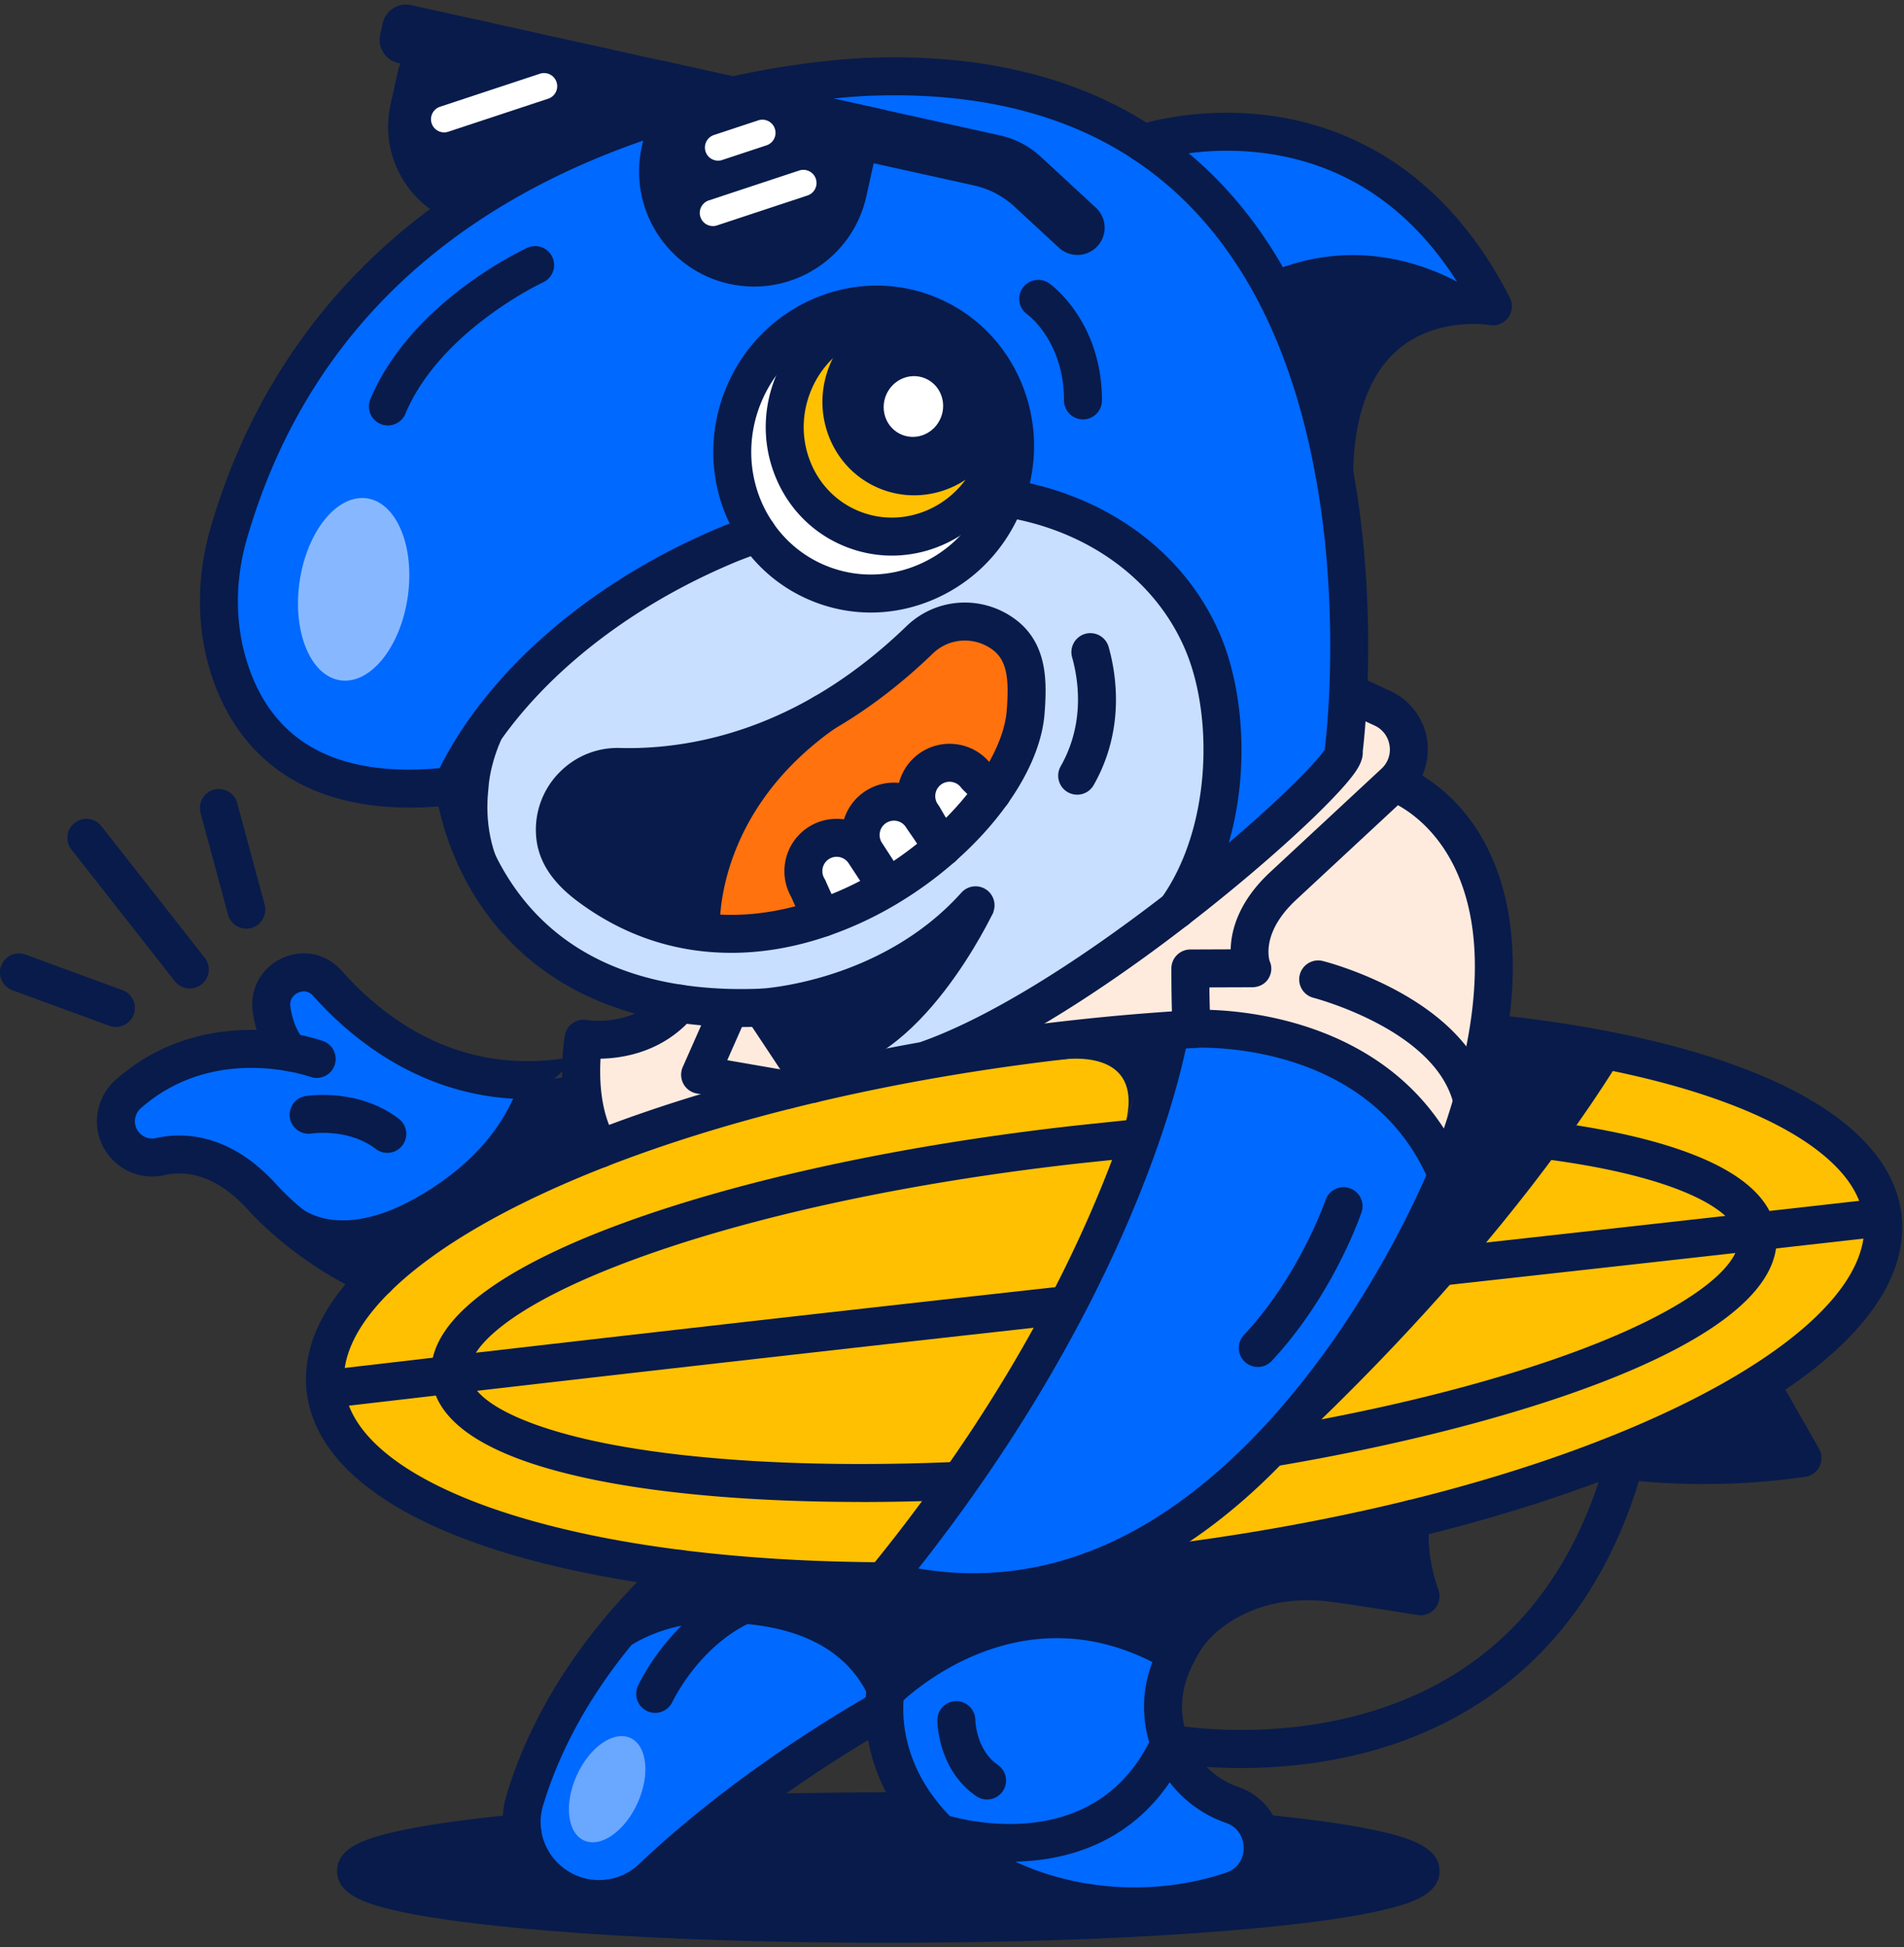 <?xml version="1.0" encoding="utf-8"?>
<svg xmlns="http://www.w3.org/2000/svg" fill="none" height="272" width="266">
  <rect width="100%" height="100%" fill="#333333" stroke="none"/>
  <path d="M66.913 2.815 85.37 6.897l-3.067 13.872c-1.694 7.657-9.283 12.498-16.94 10.804s-12.498-9.282-10.805-16.94l1.014-4.585c1.133-5.124 6.213-8.367 11.34-7.233" fill="#081B4B"/>
  <path d="M88.547 12.462h-5.884v5.884h5.884zM57.431.717l11.251 2.488-1.788 8.088-11.251-2.488a3.324 3.324 0 0 1-2.526-3.96l.354-1.602a3.324 3.324 0 0 1 3.96-2.526" fill="#081B4B"/>
  <path d="M62.048 18.493c-.77 0-1.489-.49-1.742-1.26a1.84 1.84 0 0 1 1.167-2.322l14-4.627a1.838 1.838 0 0 1 1.154 3.489l-14 4.627a1.8 1.8 0 0 1-.575.093z" fill="#fff"/>
  <path d="M263.026 170.037c1.734 15.704-25.694 32.319-65.847 42.144-11.967 2.93-25.057 5.26-38.848 6.782-.934.102-4.75.326-5.676.42 20.654-7.671 35.18-28.239 42.937-41.994l.261.147c40.06-4.423 67.177-7.499 67.177-7.499z" fill="#FFC001"/>
  <path d="M208.835 144.411c30.9 3.232 52.75 12.563 54.194 25.624 0 0-27.117 3.077-67.177 7.5l-.261-.147c4.337-7.691 6.561-13.253 6.561-13.253 2.995-7.597 4.806-14.175 5.745-19.866z" fill="#FFC001"/>
  <path d="M194.8 109.327s17.868 5.965 13.098 34.943c-.939 5.692-2.75 12.269-5.745 19.867-8.662-20.65-32.169-20.536-35.29-20.43-.225.008-.343.016-.343.016s-.22-1.709-.22-8.438l8.625-.028s-2.207-5.407 4.346-11.498z" fill="#FFEBDD"/>
  <path d="M208.567 42.778s-21.56-3.84-22.184 23.11c-3.101-16.871-10.385-35.155-26.628-45.873 0 0 31.703-10.633 48.812 22.763" fill="#0069FF"/>
  <path d="M197.178 212.18c-.918 5.06 1.277 10.792 1.277 10.792-10.14-1.632-17.386-2.697-24.204-3.268-6.806-.571-13.183-.653-21.593-.322.926-.094 4.741-.314 5.676-.421 13.791-1.521 26.88-3.851 38.848-6.781z" fill="#081B4B"/>
  <path d="M166.859 143.723v-.017c3.122-.106 26.628-.22 35.29 20.43 0 0-2.224 5.561-6.561 13.253-7.752 13.754-22.278 34.319-42.936 41.989-6.757 2.514-14.179 3.648-22.233 2.706a51 51 0 0 1-6.557-1.208c-.107-.025-.221-.049-.327-.078 11.417-13.983 19.642-27.105 25.538-38.403 11.919-22.833 14.334-38.224 14.334-38.224l-.016-.22a244 244 0 0 1 3.464-.224z" fill="#0069FF"/>
  <path d="M164.369 127.053c13.457-10.4 23.947-20.711 23.335-22.045 0 0 .416-3.122.645-8.226l.142.008 4.652 2.155c4.088 1.889 4.949 7.32 1.652 10.384l-15.529 14.432c-6.553 6.091-4.346 11.498-4.346 11.498l-8.625.028c0 6.729.22 8.438.22 8.438s.119-.008.343-.016v.016c-1.151.07-2.301.143-3.464.225-4.342.298-8.756.689-13.22 1.187a320 320 0 0 0-20.389 2.913l-.016-.089c10.531-3.762 23.559-12.364 34.596-20.904z" fill="#FFEBDD"/>
  <path d="M176.096 256.076c13.795 1.338 22.36 3.207 22.36 5.271 0 4.072-33.291 7.373-74.355 7.373-41.063 0-74.358-3.297-74.358-7.373 0-2.097 9.05-3.994 23.233-5.337.73 5.088 5.12 9.25 10.703 9.25a10.77 10.77 0 0 0 7.442-2.978c2.24-2.134 5.745-5.284 10.511-8.993 4.076-.102 18.189-.294 22.469-.294 1.412 0 2.812 0 4.207.016l.2-.151c6.104 8.047 17.235 13.424 29.957 13.424 4.852 0 9.475-.779 13.677-2.195 3.628-1.224 4.937-4.953 3.934-8.009l.02-.008z" fill="#081B4B"/>
  <path d="M65.072 106.099a46 46 0 0 0-1.91 3.693c-21.478 2.509-28.961-8.357-31.495-17.635-1.583-5.794-1.37-11.923.306-17.692 18.263-62.811 90.165-63.754 90.165-63.754 16.076-.506 28.313 3.158 37.616 9.303 16.243 10.719 23.527 29.006 26.628 45.874v.012c2.232 12.147 2.293 23.556 1.97 30.884-.228 5.108-.644 8.225-.644 8.225.612 1.335-9.879 11.645-23.335 22.046 7.609-10.686 7.903-27.007 3.794-37.004-4.21-10.25-14.28-18.398-27.68-20.487 3.836-10.274-.991-21.686-10.939-25.652-10.086-4.02-21.621 1.147-25.759 11.535-2.627 6.593-1.648 13.705 2.008 19.054-.449.18-3.236 1.22-3.68 1.408-16.999 6.986-30.154 18.21-37.04 30.186zm111 149.985c1.004 3.056-.306 6.785-3.933 8.009-4.203 1.416-8.822 2.196-13.677 2.196-12.722 0-23.853-5.378-29.957-13.424-3.154-4.15-4.97-9.014-4.97-14.204 0-6.01 2.697-11.461 6.818-15.994l.07-.58c8.05.943 15.472-.192 22.233-2.705 8.409-.326 14.791-.249 21.592.327l-.024.31c-5.973 4.149-9.34 9.29-10.817 13.264-2.778 7.488.914 15.913 8.397 18.708q.177.069.359.131c2.041.722 3.35 2.236 3.913 3.962z" fill="#0069FF"/>
  <path d="M123.913 123.991a52 52 0 0 0 7.74-5.635c2.722-2.399 5.076-4.99 6.936-7.614 2.742-3.852 4.427-7.773 4.697-11.261.077-1.004.134-2.008.134-2.987 0-3.11-.603-5.982-3.182-7.875-3.583-2.636-8.56-2.33-11.759.763-4.501 4.354-9.01 7.683-13.384 10.217-11.167 6.463-21.466 7.728-28.54 7.536-4.979-.135-9.039 3.884-9.039 8.797 0 .167 0 .335.017.502.175 3.105 2.24 5.467 4.729 7.328 4.994 3.738 10.298 5.741 15.619 6.414 5.786.739 11.588-.094 17.019-1.971 3.154-1.085 6.185-2.525 9.013-4.21zm-17.451 16.753a71 71 0 0 1-4.525.045 57 57 0 0 1-7.002-.596c-29.015-4.353-31.467-30.438-31.467-30.438l-.306.036 1.906-3.692c6.883-11.976 20.038-23.205 37.04-30.186.449-.188 3.236-1.228 3.68-1.408a19.14 19.14 0 0 0 8.761 7.035c10.09 4.023 21.621-1.143 25.762-11.535q.087-.22.168-.44c13.399 2.088 23.469 10.237 27.68 20.486 4.109 9.997 3.811 26.314-3.795 37.004-11.037 8.54-24.065 17.141-34.596 20.903l.016.09a289 289 0 0 0-16.284 3.345c-3.093-4.729-7.047-10.649-7.047-10.649z" fill="#C8DFFF"/>
  <path d="m163.398 143.949.016.221s-2.415 15.39-14.333 38.223l-.176-.094c-54.573 6.027-103.418 11.764-103.418 11.764-.57-5.162 2.008-10.421 7.153-15.505 6.59-6.512 17.386-12.735 31.169-18.1 7.842-3.052 16.647-5.823 26.195-8.218a288 288 0 0 1 19.789-4.194 323 323 0 0 1 20.389-2.913c4.464-.494 8.879-.89 13.22-1.188z" fill="#FFC001"/>
  <path d="M94.932 219.15c-28.636-3.602-48.07-12.62-49.445-25.085 0 0 48.84-5.733 103.418-11.763l.176.094c-5.896 11.298-14.122 24.42-25.539 38.403.106.028.221.053.327.077-10.348-.016-20.079-.616-28.933-1.726z" fill="#FFC001"/>
  <path d="M143.424 96.492c0 .984-.057 1.983-.134 2.987-.269 3.489-1.955 7.41-4.697 11.261-.461-.608-2.223-2.354-2.223-2.354a4.654 4.654 0 0 0-7.41 5.631s.755 1.322 1.526 2.566c-.779-1.146-1.632-2.37-1.632-2.37a4.657 4.657 0 0 0-6.39-1.567 4.656 4.656 0 0 0-1.567 6.39s2.13 3.264 2.946 4.59l-.102.069c-.954-1.538-2.876-4.431-2.876-4.431a4.656 4.656 0 0 0-6.39-1.567 4.655 4.655 0 0 0-1.563 6.39s1.237 2.876 1.988 4.109c-5.431 1.877-11.233 2.709-17.02 1.97l.042-.326c-.082-2.24-.029-18.104 17.173-30.25 4.378-2.535 8.883-5.864 13.384-10.218 3.198-3.093 8.176-3.399 11.759-.763 2.579 1.894 3.182 4.766 3.182 7.875z" fill="#FF720E"/>
  <path d="M129.548 43.91c9.948 3.966 14.775 15.379 10.939 25.653q-.08.22-.167.44c-4.141 10.393-15.672 15.554-25.763 11.535a19.1 19.1 0 0 1-8.76-7.034c-3.652-5.35-4.635-12.461-2.007-19.055 4.141-10.392 15.672-15.554 25.758-11.535zm9.479 21.067c3.203-8.039-.527-17.068-8.324-20.177-7.801-3.11-16.721.885-19.92 8.92-3.199 8.033.527 17.067 8.328 20.176 7.801 3.11 16.721-.885 19.92-8.92z" fill="#fff"/>
  <path d="M130.702 44.8c7.797 3.11 11.526 12.14 8.323 20.178-3.199 8.034-12.118 12.028-19.919 8.92-7.802-3.11-11.531-12.144-8.328-20.178s12.122-12.028 19.92-8.92zm6.838 14.955c2.179-5.464-.359-11.604-5.663-13.718-5.3-2.113-11.364.6-13.543 6.068-2.178 5.463.36 11.6 5.66 13.713 5.304 2.114 11.367-.6 13.546-6.063" fill="#FFC001"/>
  <path d="M131.877 46.038c5.304 2.113 7.842 8.254 5.663 13.717s-8.242 8.177-13.546 6.064c-5.3-2.114-7.838-8.255-5.659-13.714 2.178-5.468 8.242-8.18 13.542-6.067" fill="#081B4B"/>
  <path d="M136.37 108.39s1.763 1.747 2.224 2.355c-1.86 2.623-4.215 5.214-6.936 7.609a53 53 0 0 0-1.167-1.766c-.771-1.245-1.526-2.567-1.526-2.567a4.65 4.65 0 0 1 .889-6.52 4.65 4.65 0 0 1 6.52.889zm-12.526 15.246c-.812-1.331-2.946-4.591-2.946-4.591a4.65 4.65 0 0 1 1.567-6.389 4.65 4.65 0 0 1 6.389 1.567s.853 1.224 1.632 2.37c.425.69.853 1.355 1.167 1.767a52 52 0 0 1-7.74 5.639q-.079-.136-.175-.29l.102-.069z" fill="#fff"/>
  <path d="M130.486 116.591c.502.738.976 1.448 1.167 1.767-.314-.412-.746-1.077-1.167-1.767" fill="#fff"/>
  <path d="m130.422 222.084-.07.58c-4.121 4.533-6.818 9.984-6.818 15.994-9.013 5.166-16.325 10.287-21.907 14.636-4.765 3.709-8.27 6.859-10.51 8.993a10.8 10.8 0 0 1-7.442 2.978c-5.582 0-9.973-4.165-10.703-9.249a10.65 10.65 0 0 1 .355-4.599c5.924-19.634 21.29-32.022 21.597-32.262 8.854 1.11 18.585 1.709 28.932 1.726 2.232.563 4.415.954 6.557 1.207z" fill="#0069FF"/>
  <path d="M123.738 123.7q.098.154.176.29c-2.828 1.685-5.859 3.125-9.013 4.211-.751-1.233-1.987-4.109-1.987-4.109a4.65 4.65 0 1 1 7.952-4.823s1.922 2.893 2.876 4.431z" fill="#fff"/>
  <path d="M113.504 151.395q-1.768.418-3.504.849l-12.196-2.109 4.129-9.344q2.176.054 4.525-.045s3.95 5.92 7.046 10.649" fill="#FFEBDD"/>
  <path d="M81.192 150.109c-.045-2.893.33-5.011.33-5.011s8.137 1.42 13.412-4.904c2.183.326 4.51.53 7.002.595l-4.13 9.344 12.197 2.11c-9.548 2.391-18.357 5.165-26.195 8.217-2.032-3.231-2.567-7.238-2.612-10.351z" fill="#FFEBDD"/>
  <path d="m97.923 129.85-.04.327c-5.322-.674-10.63-2.677-15.62-6.415-2.49-1.86-4.554-4.223-4.73-7.328a7 7 0 0 1-.015-.502c0-4.912 4.06-8.931 9.037-8.797 7.075.192 17.37-1.069 28.542-7.536-17.203 12.147-17.256 28.011-17.174 30.251" fill="#081B4B"/>
  <path d="M40.51 146.999c-1.555-1.64-2.334-4.174-2.58-6.083-.554-4.37 4.877-6.872 7.798-3.579 6.26 7.059 18.104 16.276 35.466 12.767.044 3.113.579 7.12 2.61 10.352-13.782 5.365-24.579 11.588-31.168 18.1-9.89-4.301-15.995-11.319-15.995-11.319-5.577-6.165-10.91-6.438-14.297-5.667-2.313.526-4.676-.657-5.68-2.803s-.432-4.468 1.261-5.958c8.018-7.058 17.455-6.724 22.584-5.814z" fill="#0069FF"/>
  <path d="m65.072 106.099-1.906 3.693a46 46 0 0 1 1.91-3.693z" fill="#C8DFFF"/>
  <path d="M121.663 85.56a21.7 21.7 0 0 1-8.087-1.563 21.8 21.8 0 0 1-9.972-8.006c-4.293-6.283-5.145-14.333-2.277-21.531 4.676-11.73 17.778-17.574 29.206-13.02 5.468 2.179 9.765 6.402 12.098 11.886 2.318 5.447 2.44 11.539.347 17.153a24 24 0 0 1-.187.486c-2.265 5.687-6.537 10.164-12.037 12.628-2.926 1.31-6.01 1.967-9.091 1.967m.812-40.358c-6.863 0-13.453 4.272-16.223 11.225-2.216 5.553-1.567 11.75 1.73 16.578a16.5 16.5 0 0 0 7.553 6.067c4.206 1.677 8.841 1.563 13.048-.318 4.231-1.894 7.524-5.354 9.27-9.732q.068-.173.143-.37-.001-.007.004-.017c3.313-8.879-.918-18.867-9.437-22.262a16.4 16.4 0 0 0-6.092-1.171z" fill="#081B4B"/>
  <path d="M124.603 77.609c-2.191 0-4.382-.417-6.476-1.25-4.443-1.77-7.911-5.214-9.759-9.694-1.837-4.451-1.857-9.397-.049-13.93 3.737-9.38 14.219-14.044 23.367-10.4 9.144 3.643 13.542 14.24 9.805 23.62-1.804 4.53-5.219 8.108-9.613 10.079a17.8 17.8 0 0 1-7.275 1.575m.624-31.206c-5.068 0-9.935 3.158-11.984 8.299-1.293 3.24-1.281 6.773.025 9.94 1.297 3.141 3.717 5.553 6.818 6.789s6.516 1.15 9.621-.237c3.13-1.4 5.562-3.957 6.855-7.197 2.656-6.663-.416-14.167-6.843-16.73a12.2 12.2 0 0 0-4.492-.864" fill="#081B4B"/>
  <path d="M127.708 69.184c-1.57 0-3.158-.29-4.696-.901-3.236-1.29-5.757-3.795-7.104-7.055-1.334-3.232-1.346-6.822-.036-10.107 1.309-3.289 3.79-5.884 6.981-7.316 3.219-1.44 6.773-1.526 10.009-.236 3.235 1.289 5.761 3.794 7.108 7.054 1.334 3.232 1.346 6.822.036 10.111-2.089 5.235-7.075 8.45-12.293 8.45zm.437-21.217a7.7 7.7 0 0 0-3.125.677c-1.926.861-3.424 2.44-4.219 4.436-.796 1.999-.792 4.17.012 6.12.791 1.922 2.273 3.395 4.166 4.15 3.937 1.566 8.466-.49 10.098-4.583.796-1.995.792-4.17-.012-6.12-.796-1.922-2.273-3.399-4.166-4.15a7.4 7.4 0 0 0-2.75-.53z" fill="#081B4B"/>
  <path d="M113.509 154.042a2.65 2.65 0 0 1-2.219-1.199 1725 1725 0 0 0-6.219-9.405c-1.093.024-2.166.02-3.198 0a60 60 0 0 1-7.329-.624c-16.01-2.404-24.334-11.172-28.496-18.108a40.2 40.2 0 0 1-4.778-12.066 52 52 0 0 1-4.056.163c-19.544 0-25.987-12.187-28.104-19.952-1.661-6.084-1.555-12.698.314-19.132C33.72 58.94 41.294 46.275 51.93 36.087c8.483-8.128 18.912-14.697 30.99-19.52 20.283-8.095 38.085-8.495 39.154-8.511 15.456-.482 28.623 2.795 39.137 9.74 14.363 9.478 23.711 25.496 27.775 47.607a2.654 2.654 0 0 1-5.219.96c-3.795-20.635-12.367-35.487-25.481-44.14-9.589-6.333-21.727-9.312-36.069-8.867h-.049c-.176 0-17.86.342-37.445 8.197-25.995 10.425-42.891 28.472-50.211 53.643-1.596 5.492-1.697 11.115-.294 16.256 3.342 12.244 12.975 17.524 28.627 15.696q.025.001.049-.004l.078-.008.216-.024a2.65 2.65 0 0 1 2.913 2.391c.004.053.649 6.173 4.599 12.656 5.21 8.557 13.493 13.739 24.62 15.407 2.11.315 4.357.506 6.679.568 1.383.036 2.848.02 4.345-.041a2.64 2.64 0 0 1 2.314 1.179c.041.057 3.995 5.986 7.059 10.67a2.653 2.653 0 0 1-2.216 4.105z" fill="#081B4B"/>
  <path d="M129.773 150.606a2.653 2.653 0 0 1-.889-5.153c8.821-3.15 20.85-10.434 33.866-20.504 12.718-9.829 20.992-18.112 22.323-20.258 0-.012 0-.029.004-.041 0-.028.404-3.085.624-7.997.318-7.28.245-18.447-1.93-30.284a2.654 2.654 0 0 1 5.219-.959c2.264 12.327 2.342 23.923 2.011 31.48-.188 4.182-.498 7.054-.616 8.062.086 1.489-.996 2.934-2.142 4.301-1.171 1.391-2.934 3.219-5.092 5.288-4.725 4.516-10.817 9.702-17.154 14.603-7.785 6.026-22.731 16.802-35.326 21.303a2.6 2.6 0 0 1-.894.155zm55.52-44.499v.004z" fill="#081B4B"/>
  <path d="M186.382 68.545a2.65 2.65 0 0 1-2.652-2.648v-.073c.224-9.732 3.073-16.897 8.454-21.3 3.946-3.227 8.434-4.259 11.788-4.516-6.504-10.543-15.37-16.758-26.411-18.484-9.352-1.464-16.892.98-16.97 1.004a2.654 2.654 0 0 1-3.35-1.677 2.65 2.65 0 0 1 1.669-3.35c.347-.118 8.654-2.844 19.23-1.248 9.797 1.477 23.437 7.067 32.789 25.322a2.65 2.65 0 0 1-.229 2.787 2.64 2.64 0 0 1-2.599 1.032c-.061-.012-7.218-1.163-12.599 3.276-4.105 3.383-6.28 9.197-6.468 17.28a2.66 2.66 0 0 1-2.652 2.6zm-22.017 61.167a2.653 2.653 0 0 1-2.155-4.199c7.01-9.849 7.288-25.252 3.505-34.457-4.092-9.956-13.673-17.01-25.636-18.875a2.65 2.65 0 0 1-2.211-3.028 2.65 2.65 0 0 1 3.027-2.211c13.812 2.15 24.922 10.412 29.725 22.098 4.268 10.384 4.288 27.758-4.072 39.525a2.64 2.64 0 0 1-2.187 1.147zM63.107 112.548a2.66 2.66 0 0 1-1.2-.289 2.65 2.65 0 0 1-1.196-3.501c.02-.049.045-.094.07-.143a49 49 0 0 1 1.99-3.844c7.447-12.954 21.418-24.37 38.335-31.32.265-.11 1.061-.412 2.248-.86.665-.253 1.269-.482 1.457-.555a2.654 2.654 0 0 1 3.447 1.477 2.654 2.654 0 0 1-1.477 3.447c-.2.078-.84.323-1.546.592-.751.286-1.885.714-2.101.804-15.86 6.516-28.888 17.104-35.76 29.059a44 44 0 0 0-1.742 3.354 2 2 0 0 1-.106.229l-.057.11a2.65 2.65 0 0 1-2.358 1.436zm39.055 20.545q-2.332-.001-4.615-.289c-6.091-.772-11.767-3.101-16.876-6.925-3.696-2.766-5.59-5.806-5.785-9.303a11.36 11.36 0 0 1 3.452-8.862 11.34 11.34 0 0 1 8.29-3.236c6.419.172 16.338-.926 27.138-7.18 4.468-2.588 8.801-5.893 12.869-9.826 4.138-4.003 10.519-4.419 15.175-.991 3.823 2.807 4.264 7.058 4.264 10.013 0 .926-.045 1.942-.143 3.194-.302 3.897-2.089 8.251-5.178 12.592-1.979 2.791-4.423 5.48-7.255 7.985-.028.029-.061.057-.089.086a54.6 54.6 0 0 1-8.136 5.92 51 51 0 0 1-9.512 4.439c-4.59 1.588-9.147 2.383-13.599 2.383m-15.848-23.314a6.08 6.08 0 0 0-4.272 1.738 6.11 6.11 0 0 0-1.86 4.741c.106 1.853 1.305 3.603 3.668 5.374 4.362 3.264 9.193 5.251 14.362 5.908 5.08.649 10.401.029 15.819-1.844a46 46 0 0 0 8.524-3.983 49.3 49.3 0 0 0 7.259-5.271q.042-.042.085-.078c2.567-2.256 4.762-4.663 6.529-7.157 2.497-3.504 3.99-7.03 4.215-9.93.085-1.115.126-2 .126-2.784 0-2.941-.628-4.655-2.101-5.74-2.567-1.89-6.076-1.665-8.344.53-4.382 4.235-9.058 7.801-13.902 10.605-11.873 6.875-22.832 8.087-29.94 7.891h-.172z" fill="#081B4B"/>
  <path d="M97.919 132.499a2.65 2.65 0 0 1-2.648-2.554c-.119-3.191.212-19.749 18.295-32.516a2.654 2.654 0 0 1 3.697.637 2.654 2.654 0 0 1-.636 3.697c-16.183 11.424-16.117 26.325-16.056 27.986a2.65 2.65 0 0 1-2.555 2.746h-.097zm16.981-1.645a2.65 2.65 0 0 1-2.326-1.375c-.742-1.253-1.746-3.53-2.032-4.186-1.946-3.42-.824-7.806 2.555-9.858 3.427-2.077 7.899-.996 10 2.407.245.371 1.975 2.983 2.893 4.456l.159.261a2.652 2.652 0 1 1-4.508 2.795l-.155-.261c-.922-1.482-2.812-4.334-2.832-4.362a1 1 0 0 1-.057-.09 2.005 2.005 0 0 0-2.75-.673 2.003 2.003 0 0 0-.669 2.746q.095.16.167.326c.449 1.045 1.338 2.995 1.816 3.774a2.652 2.652 0 0 1-2.265 4.036z" fill="#081B4B"/>
  <path d="M123.923 126.407a2.65 2.65 0 0 1-2.297-1.326l-.041-.066c-.784-1.281-2.881-4.492-2.901-4.525l-.049-.073c-2.089-3.444-.988-7.944 2.456-10.033a7.25 7.25 0 0 1 5.525-.849 7.27 7.27 0 0 1 4.46 3.227c.183.262.922 1.327 1.607 2.33.429.629.992 1.465 1.245 1.885a2.656 2.656 0 0 1-.89 3.644 2.656 2.656 0 0 1-3.644-.89 58 58 0 0 0-1.093-1.652c-.771-1.13-1.616-2.342-1.616-2.346q-.047-.07-.09-.139a1.98 1.98 0 0 0-1.236-.906 2.003 2.003 0 0 0-2.203 2.95c.269.408 2.138 3.281 2.933 4.574q.092.14.164.274a2.652 2.652 0 0 1-2.326 3.921zm-2.33-1.383s.008.012.008.016c0-.004-.008-.012-.008-.016" fill="#081B4B"/>
  <path d="M131.654 121.005a2.65 2.65 0 0 1-2.178-1.138c-.327-.437-.735-1.057-1.249-1.894a99 99 0 0 1-1.489-2.505 7.25 7.25 0 0 1-1.31-5.255 7.26 7.26 0 0 1 2.815-4.827 7.28 7.28 0 0 1 5.407-1.424 7.26 7.26 0 0 1 4.704 2.656c.547.547 1.857 1.865 2.35 2.518a2.653 2.653 0 1 1-4.227 3.207c-.212-.282-1.195-1.298-1.979-2.073a2 2 0 0 1-.244-.282 2 2 0 0 0-1.322-.771 1.994 1.994 0 0 0-2.253 1.71c-.073.53.066 1.057.388 1.481q.105.136.192.29c.008.012.742 1.297 1.481 2.489.595.967.893 1.383 1.016 1.546a2.652 2.652 0 0 1-2.106 4.264zm-21.646 33.886q-.225.001-.457-.041l-12.196-2.109a2.65 2.65 0 0 1-1.885-1.363 2.68 2.68 0 0 1-.09-2.326l4.13-9.343a2.653 2.653 0 0 1 4.851 2.142l-2.758 6.238 8.85 1.531a2.652 2.652 0 0 1-.449 5.263zm-36.252-1.371c-14.762 0-24.906-8.667-30.01-14.424-.796-.893-1.734-.604-2.101-.436-.294.134-1.24.665-1.081 1.921.18 1.396.775 3.432 1.872 4.587a2.65 2.65 0 0 1-.097 3.749 2.654 2.654 0 0 1-3.75-.098c-2.42-2.55-3.105-6.14-3.285-7.568-.404-3.183 1.224-6.092 4.15-7.422 2.905-1.318 6.149-.633 8.262 1.746 6.378 7.189 17.268 15.097 32.952 11.931a40 40 0 0 1-6.908 6.01z" fill="#081B4B"/>
  <path d="M52.636 181.203c-.355 0-.714-.07-1.057-.221-10.135-4.406-16.44-11.445-16.917-11.987-3.696-4.076-7.748-5.753-11.726-4.844-3.501.8-7.149-.999-8.675-4.267-1.44-3.085-.653-6.814 1.914-9.071 8.911-7.842 19.36-7.397 24.8-6.434 2.5.44 4.072 1.007 4.243 1.069a2.653 2.653 0 0 1-1.832 4.978s-1.293-.466-3.334-.825c-4.5-.799-13.126-1.183-20.372 5.19-.808.71-1.061 1.881-.608 2.844.477 1.02 1.607 1.588 2.689 1.339 3.403-.776 10.119-.971 16.855 6.475q.02.018.033.037c.053.061 5.871 6.634 15.048 10.625a2.652 2.652 0 0 1-1.057 5.084zm149.517-14.419a2.645 2.645 0 0 1-2.444-1.628c-8.014-19.095-30.247-18.891-32.757-18.805-.167.004-.261.012-.277.012a2.655 2.655 0 0 1-2.787-2.31c-.024-.191-.241-2.068-.241-8.776a2.653 2.653 0 0 1 2.644-2.652l5.639-.021c.074-2.742 1.139-6.712 5.533-10.796l15.493-14.395c.02-.021.045-.041.065-.061a3.62 3.62 0 0 0 1.102-3.244 3.63 3.63 0 0 0-2.089-2.763l-4.652-2.154a2.65 2.65 0 0 1-1.293-3.521 2.65 2.65 0 0 1 3.521-1.294l4.651 2.155a8.96 8.96 0 0 1 5.101 6.744 8.96 8.96 0 0 1-.661 5.052c1.864 1.146 4.309 3.04 6.549 5.998 3.843 5.08 7.879 14.472 5.263 30.369-1.024 6.222-3.011 13.089-5.896 20.409a2.65 2.65 0 0 1-2.44 1.681h-.028zm-33.128-25.726c6.386.209 23.38 2.167 32.691 16.57 1.665-4.9 2.856-9.519 3.562-13.795 3.579-21.731-6.267-29.321-9.976-31.361l-14.232 13.224c-4.827 4.489-3.811 8.181-3.684 8.577.367.812.273 1.706-.204 2.456-.486.763-1.347 1.167-2.253 1.171l-5.969.021c.012 1.322.037 2.346.061 3.137z" fill="#081B4B"/>
  <path d="M136.004 225.059c-1.955 0-3.922-.114-5.888-.346a54 54 0 0 1-6.875-1.265l-.033-.009c-.114-.028-.233-.053-.343-.085a2.652 2.652 0 0 1-1.379-4.244c9.997-12.244 18.488-25.012 25.24-37.954 11.543-22.107 14.041-37.261 14.065-37.412a2.65 2.65 0 0 1 3.032-2.203 2.653 2.653 0 0 1 2.207 3.027c-.102.645-2.619 16.085-14.603 39.04-6.3 12.074-14.069 23.992-23.127 35.482q1.219.207 2.432.347c7.132.836 14.195-.025 20.997-2.554 20.405-7.577 34.792-28.819 41.549-40.807 4.186-7.422 6.39-12.881 6.41-12.934a2.653 2.653 0 0 1 4.925 1.97c-.094.233-2.342 5.815-6.716 13.571-8.691 15.415-23.437 35.421-44.32 43.173-5.72 2.126-11.608 3.199-17.573 3.199z" fill="#081B4B"/>
  <path d="M152.65 222.03a2.652 2.652 0 0 1-.261-5.292c.474-.049 1.489-.114 2.669-.196 1.13-.077 2.538-.171 2.982-.22 13.367-1.477 26.322-3.737 38.51-6.72 39.084-9.568 65.337-25.718 63.839-39.281-1.212-10.975-21.556-20.111-51.831-23.277a2.653 2.653 0 0 1 .551-5.276c15.774 1.648 29.251 4.884 38.974 9.352 10.698 4.917 16.774 11.355 17.578 18.618.959 8.683-5.419 17.61-18.439 25.812-12.069 7.601-29.157 14.244-49.416 19.201-12.412 3.04-25.595 5.341-39.186 6.839-.555.061-1.845.147-3.211.24-1.037.07-2.106.143-2.493.18q-.135.012-.27.012zm-27.409 1.499h-1.396c-10.298-.017-20.14-.604-29.243-1.747-31.402-3.949-50.264-13.946-51.754-27.427-.648-5.892 2.016-11.841 7.924-17.684 6.773-6.692 17.863-13.155 32.07-18.683 8.01-3.118 16.934-5.917 26.514-8.316a293 293 0 0 1 19.969-4.231 324 324 0 0 1 20.556-2.938c4.427-.49 8.911-.893 13.33-1.195 1.163-.082 2.33-.16 3.489-.229h.033c.065 0 .126-.008.195-.008a2.65 2.65 0 0 1 2.653 2.652 2.623 2.623 0 0 1-2.534 2.648h-.07q-1.69.105-3.399.221a320 320 0 0 0-33.335 4.063 287 287 0 0 0-16.133 3.314c-1.171.273-2.33.559-3.477.84-9.36 2.346-18.067 5.076-25.873 8.116-13.538 5.271-24.004 11.326-30.267 17.512-4.696 4.643-6.842 9.128-6.381 13.326 1.159 10.519 19.222 19.234 47.139 22.748 8.887 1.113 18.512 1.689 28.606 1.705h1.371a2.652 2.652 0 1 1 0 5.304zm-18.782-80.136a2.652 2.652 0 0 1-.122-5.3c.167-.008 16.794-.946 27.978-13.412a2.657 2.657 0 0 1 3.746-.204 2.657 2.657 0 0 1 .204 3.746c-12.706 14.163-30.916 15.134-31.683 15.17z" fill="#081B4B"/>
  <path d="M83.809 163.109c-.882 0-1.742-.44-2.248-1.24-2.412-3.839-2.975-8.495-3.02-11.727-.049-3.109.355-5.414.371-5.512a2.656 2.656 0 0 1 3.069-2.15c.261.041 6.728 1.032 10.919-3.991a2.656 2.656 0 0 1 3.737-.338 2.65 2.65 0 0 1 .339 3.737c-4.166 4.99-9.748 5.929-13.077 5.99a30 30 0 0 0-.05 2.183c.037 2.558.445 6.185 2.204 8.98a2.65 2.65 0 0 1-2.24 4.064zM45.483 196.71a2.653 2.653 0 0 1-2.631-2.342 2.65 2.65 0 0 1 2.325-2.942c.49-.057 49.473-5.802 103.434-11.764a2.651 2.651 0 1 1 .58 5.272c-53.941 5.957-102.908 11.702-103.398 11.759a3 3 0 0 1-.314.017zm150.366-16.525a2.65 2.65 0 0 1-.286-5.288c39.595-4.374 66.896-7.467 67.169-7.5a2.657 2.657 0 0 1 2.934 2.338 2.65 2.65 0 0 1-2.338 2.934c-.269.033-27.578 3.129-67.185 7.499a2 2 0 0 1-.294.017m-37.383 88.753c-13.208 0-25.196-5.411-32.071-14.473-3.603-4.741-5.508-10.205-5.508-15.807 0-6.226 2.595-12.375 7.503-17.777a2.652 2.652 0 1 1 3.925 3.566c-4.006 4.41-6.128 9.327-6.128 14.211 0 4.431 1.53 8.789 4.427 12.6 5.794 7.634 16.464 12.375 27.848 12.375 4.459 0 8.776-.693 12.828-2.056 2.216-.747 2.819-2.962 2.26-4.668-.249-.767-.844-1.783-2.276-2.289a13 13 0 0 1-.421-.155c-8.784-3.293-13.236-13.204-9.931-22.107 2.016-5.426 6.312-10.718 11.792-14.521a2.652 2.652 0 1 1 3.027 4.357c-6.548 4.546-9.066 9.915-9.841 12.013-2.293 6.173.775 13.036 6.838 15.301.017.004.029.012.045.016.09.037.176.065.27.098 2.668.946 4.692 3.003 5.549 5.643 1.371 4.178-.351 9.568-5.607 11.343-4.602 1.55-9.486 2.334-14.521 2.334z" fill="#081B4B"/>
  <path d="M101.632 255.941a2.653 2.653 0 0 1-.066-5.304c4.134-.102 18.296-.294 22.535-.294 1.42 0 2.824 0 4.228.016a2.65 2.65 0 0 1 2.631 2.673 2.647 2.647 0 0 1-2.672 2.632 484 484 0 0 0-4.187-.017c-4.21 0-18.291.192-22.404.294z" fill="#081B4B"/>
  <path d="M124.101 271.37c-19.948 0-38.713-.771-52.839-2.17-6.944-.69-12.42-1.498-16.28-2.4-4.097-.958-7.891-2.285-7.891-5.451 0-3.382 4.32-4.631 8.373-5.541 4.116-.922 9.927-1.742 17.267-2.436a2.643 2.643 0 0 1 2.889 2.391 2.65 2.65 0 0 1-2.391 2.889c-9.903.939-15.264 1.951-18.129 2.705 3.003.796 8.756 1.873 19.639 2.84 13.57 1.204 31.099 1.869 49.362 1.869s35.792-.665 49.359-1.869c10.927-.971 16.684-2.056 19.675-2.852-2.767-.738-7.899-1.718-17.3-2.632a2.65 2.65 0 1 1 .514-5.279c7.116.689 12.734 1.505 16.696 2.419 4.186.967 8.063 2.301 8.063 5.492s-3.791 4.492-7.892 5.451c-3.855.906-9.335 1.714-16.276 2.4-14.125 1.399-32.89 2.17-52.839 2.17z" fill="#081B4B"/>
  <path d="M83.681 267.914c-6.655 0-12.383-4.954-13.326-11.527a13.3 13.3 0 0 1 .44-5.741c6.02-19.948 21.45-32.736 22.446-33.54a2.65 2.65 0 0 1 3.57.164 2.65 2.65 0 0 1-.232 3.957c-.147.119-15.024 12.119-20.703 30.949a8 8 0 0 0-.27 3.46c.572 3.974 4.044 6.973 8.075 6.973 1.04 0 2.06-.196 3.024-.579a8.1 8.1 0 0 0 2.586-1.665c2.15-2.052 5.758-5.308 10.711-9.168 6.806-5.3 14.281-10.295 22.217-14.844a2.65 2.65 0 0 1 3.619.983 2.65 2.65 0 0 1-.983 3.619c-7.72 4.423-14.987 9.279-21.593 14.428-4.778 3.721-8.242 6.851-10.306 8.822a13.4 13.4 0 0 1-9.27 3.709zm114.775-42.292q-.21 0-.421-.033c-10.098-1.628-17.267-2.68-24.004-3.243-6.614-.555-12.775-.649-21.27-.315a2.656 2.656 0 0 1-2.754-2.546 2.65 2.65 0 0 1 2.546-2.754c8.728-.343 15.081-.245 21.919.331 5.957.501 12.184 1.362 20.344 2.648-.453-2.281-.751-5.203-.245-7.998a2.655 2.655 0 0 1 3.081-2.138 2.654 2.654 0 0 1 2.138 3.081c-.767 4.247 1.126 9.327 1.142 9.376a2.657 2.657 0 0 1-2.48 3.599zm26.206-21.967s12.143 2.195 27.154 0l-5.928-10.393" fill="#081B4B"/>
  <path d="M238.065 207.29c-8.074 0-13.534-.963-13.872-1.024a2.651 2.651 0 1 1 .942-5.219c.106.021 9.862 1.722 22.405.465l-3.954-6.932a2.655 2.655 0 0 1 .987-3.619 2.657 2.657 0 0 1 3.62.987l5.928 10.393a2.648 2.648 0 0 1-1.918 3.937 98 98 0 0 1-14.133 1.008z" fill="#081B4B"/>
  <path d="M131.452 58.314c.871-2.185-.143-4.643-2.266-5.489s-4.549.24-5.42 2.426.143 4.643 2.266 5.489c2.122.846 4.549-.24 5.42-2.426" fill="#fff"/>
  <path d="M207.887 42.13s-14.383-12.127-32.348-3.252c0 0 9.246 19.993 9.756 26.424 0 0-.584-24.592 22.592-23.172M43.106 172.998s23.43-4.313 29.41-21.605l8.745-1.297 1.99 9.409s-25.068 11.681-30.617 19.054zm95.687-45.614s-10.384 22.184-24.057 22.282h-1.31l-1.746-3.154-2.085-3.13-.808-1.546 6.586-2.285 16.28-8.711 2.738-3.779.738-.612m40.123 80.469s30.818-26.509 50.811-58.498l-15.864-2.803s-25.954 55.095-34.947 61.301m-50.3 14.221-30.014-1.987-5.227 6.912-2.668 1.004-1.322 4.476s4.712-4.386 12.302-4.815c8.564-.424 20.172 1.13 23.951 11.751l7.83-15.496-4.848-1.837z" fill="#081B4B"/>
  <path d="M125.193 238.472s16.105-16.949 36.543-5.925l9.784-11.665-16.598-1.497-12.233 3.027-10.808.563-3.575 1.396-4.206 9.572zm15.861 21.57c-5.887 0-10.372-1.44-10.588-1.509a2.656 2.656 0 0 1-1.697-3.346 2.647 2.647 0 0 1 3.341-1.698c.894.286 20.85 6.464 28.889-11.061a2.65 2.65 0 0 1 2.913-1.498c.118.025 12.4 2.285 25.987-1.391 17.912-4.847 29.614-17.308 34.788-37.028a2.653 2.653 0 1 1 5.133 1.346c-7.108 27.118-24.983 37.188-38.726 40.856-11.518 3.076-21.915 2.277-26.166 1.734-4.301 7.977-11.441 12.616-20.769 13.461a34 34 0 0 1-3.097.138z" fill="#081B4B"/>
  <path d="M56.957 83.425c1.03-7.018-1.515-13.204-5.684-13.816s-8.384 4.582-9.415 11.6c-1.03 7.019 1.515 13.205 5.684 13.817s8.385-4.582 9.415-11.6" fill="#fff" opacity=".53"/>
  <path d="M89.078 251.838c1.785-3.956 1.328-8.022-1.022-9.083s-5.702 1.287-7.487 5.243-1.328 8.022 1.022 9.083 5.701-1.287 7.487-5.243" fill="#C8DFFF" opacity=".53"/>
  <path d="M70.823 101.649s-2.33 4.089-2.6 8.634c-.007.106-.024.212-.032.318-.367 3.852.155 8.516 3.085 13.074l-5.406-6.643-1.498-5.496v-2.114l4.133-6.512m99.331 127.38s5.476-8.601 19.279-6.418l-11.053-3.317-7.422 6.663m-127.002-58.82s4.81 5.007 15.562-.559c9.315-4.823 0 2.897 0 2.897l-4.966 2.163-1.485 1.285-6.08-.743-1.889-2.162M92.33 8.436l31.369 6.938-2.667 12.059c-1.914 8.657-10.496 14.13-19.154 12.216s-14.13-10.496-12.216-19.153z" fill="#081B4B"/>
  <path d="m147.937 34.601-6.231-5.757a12.15 12.15 0 0 0-5.61-2.934L82.367 14.024l1.64-7.422 55.741 12.323a12.15 12.15 0 0 1 5.61 2.933l7.744 7.153a3.804 3.804 0 1 1-5.165 5.59" fill="#081B4B"/>
  <path d="M100.317 22.44c-.771 0-1.49-.489-1.742-1.26a1.84 1.84 0 0 1 1.167-2.322l6.242-2.064a1.838 1.838 0 0 1 1.155 3.488l-6.243 2.065a1.8 1.8 0 0 1-.575.094zm-.72 9.138c-.77 0-1.489-.49-1.742-1.261a1.84 1.84 0 0 1 1.167-2.322l12.636-4.178a1.837 1.837 0 1 1 1.155 3.489l-12.636 4.178a1.8 1.8 0 0 1-.576.094z" fill="#fff"/>
  <path d="M137.891 251.355a2.6 2.6 0 0 1-1.502-.469c-5.374-3.701-5.435-10.327-5.435-10.605a2.652 2.652 0 0 1 5.304-.016c0 .11.119 4.17 3.142 6.255a2.65 2.65 0 0 1-1.505 4.835zM54.192 59.427a2.653 2.653 0 0 1-2.444-3.68C57.428 42.2 72.99 34.924 73.651 34.619a2.652 2.652 0 0 1 2.216 4.819c-.143.065-14.359 6.74-19.23 18.357a2.65 2.65 0 0 1-2.449 1.628zm123.956 145.349a2.652 2.652 0 0 1-.441-5.267c19.222-3.252 36.412-7.916 48.412-13.127 10.899-4.733 17.162-9.8 16.758-13.554-.4-3.693-8.446-8.858-29.806-11.257a2.65 2.65 0 0 1-2.338-2.93 2.64 2.64 0 0 1 2.929-2.338c15.13 1.701 33.397 5.847 34.491 15.958 1.62 15.011-36.457 26.88-69.556 32.483a3 3 0 0 1-.445.036zm-57.917 5.016c-14.277 0-27.117-1.049-37.032-3.06-14.51-2.946-22.217-7.716-22.915-14.179-1.02-9.426 13.84-16.958 26.49-21.613 16.81-6.19 39.52-11.082 63.949-13.771l8.319-.869a2.653 2.653 0 0 1 .551 5.276l-8.307.869c-24 2.64-46.266 7.426-62.685 13.473-17.574 6.471-23.429 12.542-23.045 16.068.4 3.684 7.39 7.254 18.695 9.551 12.457 2.53 29.803 3.481 48.845 2.681a2.655 2.655 0 0 1 2.762 2.538 2.65 2.65 0 0 1-2.538 2.762c-4.463.188-8.841.282-13.093.282zm55.491-18.854a2.654 2.654 0 0 1-1.938-4.464c7.798-8.348 11.388-18.797 11.421-18.903a2.655 2.655 0 0 1 5.031 1.693c-.159.469-3.966 11.62-12.575 20.834a2.64 2.64 0 0 1-1.939.84M54.099 161.029c-.563 0-1.13-.179-1.608-.546-3.81-2.918-8.907-2.159-8.956-2.151a2.66 2.66 0 0 1-3.036-2.195 2.646 2.646 0 0 1 2.18-3.036c.297-.049 7.368-1.163 13.035 3.175a2.65 2.65 0 0 1-1.616 4.757zm96.387-50.026a2.653 2.653 0 0 1-2.305-3.962c3.427-6.03 2.473-12.13 1.599-15.231a2.654 2.654 0 0 1 1.832-3.273 2.654 2.654 0 0 1 3.273 1.832c1.097 3.897 2.285 11.584-2.093 19.292a2.65 2.65 0 0 1-2.31 1.342zM91.534 239.252a2.65 2.65 0 0 1-2.411-3.754c.191-.42 4.814-10.286 14.766-14.211a2.65 2.65 0 0 1 3.44 1.493 2.65 2.65 0 0 1-1.494 3.44c-7.928 3.125-11.853 11.412-11.894 11.494a2.66 2.66 0 0 1-2.411 1.538zm59.767-180.667a2.65 2.65 0 0 1-2.652-2.652c0-8.156-4.937-11.882-5.145-12.037a2.643 2.643 0 0 1-.621-3.692 2.66 2.66 0 0 1 3.705-.62c.302.212 7.365 5.353 7.361 16.35a2.65 2.65 0 0 1-2.652 2.651zM26.513 138.07a2.65 2.65 0 0 1-2.089-1.016l-14.44-18.385a2.65 2.65 0 0 1 .45-3.726 2.65 2.65 0 0 1 3.724.449l14.44 18.386a2.65 2.65 0 0 1-.448 3.725 2.66 2.66 0 0 1-1.637.567m-10.32 5.374c-.302 0-.612-.053-.91-.163l-13.542-4.958a2.654 2.654 0 0 1-1.58-3.403 2.65 2.65 0 0 1 3.404-1.579l13.542 4.958a2.654 2.654 0 0 1-.91 5.145zm18.218-13.727a2.65 2.65 0 0 1-2.558-1.963l-3.832-14.199a2.652 2.652 0 0 1 5.121-1.383l3.832 14.199a2.653 2.653 0 0 1-2.563 3.346" fill="#081B4B"/>
  <path d="M184.158 136.806s18.349 4.643 21.442 16.586z" fill="#FFEBDD"/>
  <path d="M205.599 156.044a2.654 2.654 0 0 1-2.567-1.987c-2.66-10.266-19.36-14.636-19.528-14.681a2.653 2.653 0 0 1-1.917-3.223 2.65 2.65 0 0 1 3.219-1.918c.812.204 19.907 5.182 23.359 18.492a2.653 2.653 0 0 1-2.57 3.317zm-58.23-7.914s12.437-2.534 9.98 8.331l3.726-11.094" fill="#081B4B"/>
</svg>